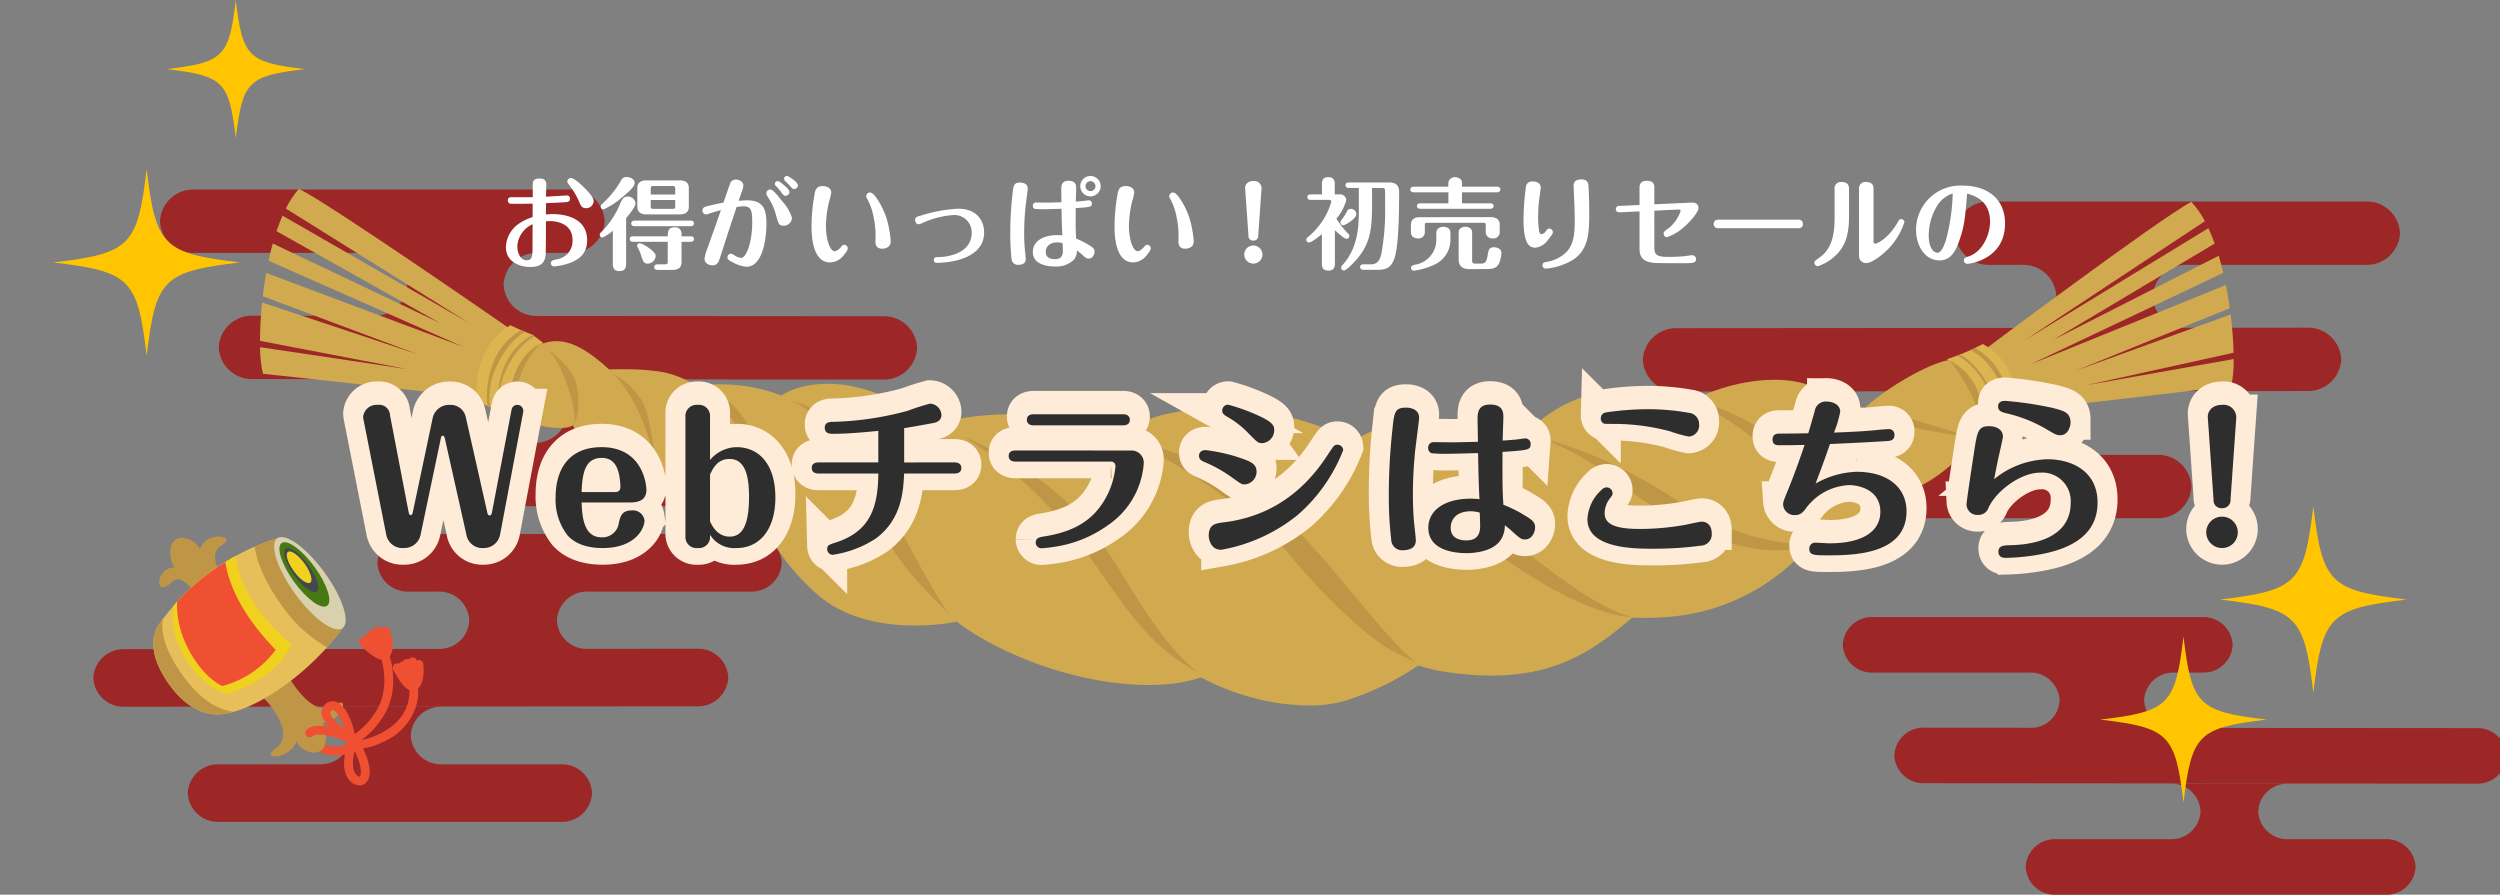 <svg xmlns="http://www.w3.org/2000/svg" xmlns:xlink="http://www.w3.org/1999/xlink" width="375" height="134.205" viewBox="0 0 375 134.205"><rect x="0" y="0" width="375" height="134.205" fill="#808080" stroke="none"/><defs><clipPath id="a"><rect x="-8" width="375" height="134.205" fill="none"/></clipPath><clipPath id="b"><rect width="113.569" height="47.496" fill="#9d2727"/></clipPath><clipPath id="e"><rect width="99.58" height="41.645" fill="#9d2727"/></clipPath><clipPath id="f"><rect width="99.579" height="41.646" fill="#9d2727"/></clipPath><clipPath id="h"><rect width="113.569" height="47.496" transform="translate(0 0)" fill="#9d2727"/></clipPath><clipPath id="j"><rect width="103.256" height="43.183" fill="#9d2727"/></clipPath><clipPath id="m"><path d="M257.972,24.658l3.8,8.859s25.955-2.936,33.921-3.984a16.774,16.774,0,0,0,.35-4l-22.107,3.918,22.1-4.868c-.038-1.7-.18-3.674-.437-5.744l-23.236,8.436L295.475,17.9c-.161-1.147-.353-2.315-.586-3.479l-29.3,11.89,28.9-13.711c-.206-.87-.434-1.729-.684-2.564L268.97,22.663,293.206,8.2q-.435-1.209-.947-2.3L264.7,22.722,291.734,4.85a13.29,13.29,0,0,0-2.033-2.9c-4.636,2.408-31.729,22.707-31.729,22.707" fill="none"/></clipPath><linearGradient id="n" x1="-5.583" y1="1.95" x2="-5.561" y2="1.95" gradientUnits="objectBoundingBox"><stop offset="0" stop-color="#e6c864"/><stop offset="0.492" stop-color="#e4c562"/><stop offset="0.739" stop-color="#dfbe5d"/><stop offset="0.931" stop-color="#d5b054"/><stop offset="1" stop-color="#d1aa50"/></linearGradient><clipPath id="o"><path d="M239.8,34.289c-.288,2.114,3.569,4.288,6.791,5.3s9.623-1.07,12.193-2.982c1.327-.987.277-3.673-.9-6.2-1.1-2.365-2.226-4.606-3.78-4.755-.071-.006-.145-.01-.222-.01-3.462,0-13.8,6.58-14.086,8.648" fill="none"/></clipPath><linearGradient id="p" x1="-11.627" y1="3.465" x2="-11.579" y2="3.465" xlink:href="#n"/><clipPath id="q"><rect width="296.046" height="77.487" transform="translate(0 0)" fill="none"/></clipPath><clipPath id="r"><path d="M214.708,32.056c5.348,1.625,9.489,5.73,14.61,9.88,4.617,3.741,10.2,3.962,16.1,3.647s12.162-8.2,12.162-8.2-2.36-.2-7.653-1.185c-4.517-.838-9.727-3.676-16.8-6.509a16.133,16.133,0,0,0-5.979-1.046c-5.671,0-11.231,2.273-12.436,3.41" fill="none"/></clipPath><linearGradient id="s" x1="-5.008" y1="2.831" x2="-4.985" y2="2.831" xlink:href="#n"/><clipPath id="u"><path d="M189.689,36.973a48.12,48.12,0,0,1,14.9,7.766c3.221,2.465,9.311,8.311,18.954,9.116s15.926-2.563,22.8-8.4c-4.036.408-13-2.351-18.813-5.719-5.733-3.32-9.1-8.2-20.2-9.451a20.563,20.563,0,0,0-17.644,6.691" fill="none"/></clipPath><linearGradient id="v" x1="-3.348" y1="1.931" x2="-3.33" y2="1.931" xlink:href="#n"/><clipPath id="x"><path d="M163.339,38.7c9.409,2.84,15.223,12.594,21.468,18.142s17.159,8.335,27.085,7.309A30.938,30.938,0,0,0,232.618,53.2s-7.79,4.738-24.691-6.167C202.8,43.731,195.684,35.717,179.14,34.9c-.894-.044-1.737-.065-2.536-.065-10.955,0-13.265,3.867-13.265,3.867" fill="none"/></clipPath><linearGradient id="y" x1="-2.358" y1="1.405" x2="-2.343" y2="1.405" xlink:href="#n"/><clipPath id="aa"><path d="M143.285,32.923c-9.788.31-12.7,2.817-15.476,4.965,10.86,1.277,17.941,11.1,26.461,19.5C161.5,64.514,168.86,71,177.276,72.37c15.579,2.53,22.415-2.882,28.576-8.066-9.14-.807-23.028-10.591-31.409-19.267-7.453-7.716-20.483-12.13-30.184-12.13-.328,0-.654,0-.974.016" fill="none"/></clipPath><linearGradient id="ab" x1="-1.638" y1="1.061" x2="-1.625" y2="1.061" xlink:href="#n"/><clipPath id="ac"><path d="M5.846,0A13.368,13.368,0,0,0,3.875,2.953L31.288,20.076,3.373,4.022c-.324.736-.624,1.514-.9,2.327L27.015,20.134,1.915,8.2c-.233.842-.442,1.706-.628,2.582l29.185,12.91L.927,12.611c-.207,1.17-.374,2.344-.509,3.5L23.725,24.84.313,17.047C.1,19.123,0,21.095,0,22.8l22.194,4.258L.01,23.751A16.774,16.774,0,0,0,.445,27.74c7.987.827,33.685,3.726,33.685,3.726l3.932-10.077S10.532,2.279,5.846,0Z" fill="none"/></clipPath><radialGradient id="ad" cx="-0.034" cy="0.438" r="1.134" gradientTransform="matrix(0.827, 0, 0, -1.007, 0, 4.941)" xlink:href="#n"/><clipPath id="af"><path d="M98.717,36c16.69,5.749,25.306,19.2,30.75,27.007,7.364,10.564,19.451,14.471,27.81,14.482h.066a18.224,18.224,0,0,0,5.992-.881,42.37,42.37,0,0,0,10.644-5.269s-6.709-1.073-19.786-16.74c-4.612-5.525-17.829-14.9-25.784-17.6a49.161,49.161,0,0,0-16.355-3.175A44.009,44.009,0,0,0,98.717,36" fill="none"/></clipPath><linearGradient id="ag" x1="-1.109" y1="0.762" x2="-1.098" y2="0.762" xlink:href="#n"/><clipPath id="ai"><path d="M77.021,31.96s4.366,1.346,10.875,9.287c4.1,5.006,7.5,18.359,19.389,25.58s27.14,9.3,34.411,6.209c-14.06-6.84-14.355-19.848-31.9-32.97C104.211,35.89,93.54,30,87.25,29.357a20.808,20.808,0,0,0-2.131-.113c-5.849,0-8.1,2.716-8.1,2.716" fill="none"/></clipPath><linearGradient id="aj" x1="-1.191" y1="1.029" x2="-1.175" y2="1.029" xlink:href="#n"/><clipPath id="al"><path d="M63.323,29.8S73.707,33.582,73.7,40.8c-.011,8.557,4.2,14.946,9.747,19.91,7.956,7.125,21.128,4.2,21.128,4.2s-3.107-2.858-5.975-6.07c-7.656-8.569-6.788-13.517-12.4-21.493-4.746-6.743-12.242-8.033-17.351-8.033a31.292,31.292,0,0,0-5.523.5" fill="none"/></clipPath><linearGradient id="am" x1="-1.535" y1="1.25" x2="-1.511" y2="1.25" xlink:href="#n"/><clipPath id="ao"><path d="M50.552,27.166s6.161,4.488,7.473,10.916c.84,4.119,5.446,9.664,9.56,12.295a21.628,21.628,0,0,0,9.627,3.077,106.2,106.2,0,0,1-3.328-11.8c-1.5-7.492-7.731-13.3-14.006-14.262a38.27,38.27,0,0,0-5.487-.337c-2.159,0-3.839.114-3.839.114" fill="none"/></clipPath><linearGradient id="ap" x1="-1.896" y1="1.91" x2="-1.859" y2="1.91" xlink:href="#n"/><clipPath id="ar"><path d="M42.076,23.346c3.951,3.7,2.646,13.278,8.716,16.478a15.206,15.206,0,0,0,8.572,1.69s-1.558-9.348-6.948-14.373c-3.4-3.167-5.883-4.3-7.963-4.3a6.021,6.021,0,0,0-2.377.505" fill="none"/></clipPath><linearGradient id="as" x1="-2.434" y1="2.83" x2="-2.376" y2="2.83" xlink:href="#n"/><clipPath id="au"><path d="M37.554,33.435c1.732,2.086,8.969,3.267,9.574,1.764S45.055,24.165,41.91,23.183a1.579,1.579,0,0,0-.476-.074c-2.955,0-5.524,8.345-3.88,10.326" fill="none"/></clipPath><linearGradient id="av" x1="-3.037" y1="3.997" x2="-2.953" y2="3.997" xlink:href="#n"/><clipPath id="ax"><rect width="28" height="28" fill="none"/></clipPath><clipPath id="ay"><rect width="20.735" height="20.735" fill="none"/></clipPath><clipPath id="ba"><rect width="24.954" height="24.954" fill="none"/></clipPath><clipPath id="bb"><rect width="40.544" height="37.341" fill="none"/></clipPath></defs><g transform="translate(8)" clip-path="url(#a)" style="isolation:isolate"><g transform="translate(-8 -905.185)"><g transform="translate(246.431 935.412)" style="isolation:isolate"><g transform="translate(0)" clip-path="url(#b)"><g transform="translate(0 0)"><g clip-path="url(#b)"><g transform="translate(0 0)" style="mix-blend-mode:multiply;isolation:isolate"><g transform="translate(0 0)"><g clip-path="url(#b)"><path d="M5.151,19l52.151-.04a4.925,4.925,0,0,0,4.722-4.71,4.977,4.977,0,0,0-5.15-4.75H52.025a4.977,4.977,0,0,1-5.15-4.749A4.977,4.977,0,0,1,52.025,0h56.394a4.977,4.977,0,0,1,5.151,4.75A4.977,4.977,0,0,1,108.419,9.5H81.637a4.977,4.977,0,0,0-5.15,4.75,4.906,4.906,0,0,0,4.527,4.691l18.59-.014a4.976,4.976,0,0,1,5.15,4.749,4.976,4.976,0,0,1-5.15,4.75L5.151,28.5A4.978,4.978,0,0,1,0,23.748,4.977,4.977,0,0,1,5.151,19M20.735,38H77.129a4.978,4.978,0,0,1,5.151,4.75A4.977,4.977,0,0,1,77.129,47.5H20.735a4.977,4.977,0,0,1-5.15-4.749A4.977,4.977,0,0,1,20.735,38m36.787,0H37.346a4.977,4.977,0,0,0,5.15-4.749,4.977,4.977,0,0,0-5.15-4.75H57.522a4.976,4.976,0,0,0-5.15,4.75A4.976,4.976,0,0,0,57.522,38" transform="translate(-0.001 0)" fill="#9d2727"/></g></g></g></g></g></g></g><g transform="translate(276.42 997.744)" style="isolation:isolate"><g transform="translate(0 0)"><g clip-path="url(#e)"><g transform="translate(0 0)" style="mix-blend-mode:multiply;isolation:isolate"><g transform="translate(0 0)"><g clip-path="url(#f)"><path d="M95.064,16.659l-45.727-.035a4.318,4.318,0,0,1-4.14-4.13,4.364,4.364,0,0,1,4.516-4.165h4.252A4.364,4.364,0,0,0,58.48,4.165,4.364,4.364,0,0,0,53.964,0H4.517A4.364,4.364,0,0,0,0,4.165,4.364,4.364,0,0,0,4.517,8.329H28a4.364,4.364,0,0,1,4.516,4.165,4.3,4.3,0,0,1-3.969,4.113l-16.3-.012A4.363,4.363,0,0,0,7.73,20.759a4.363,4.363,0,0,0,4.516,4.165l82.818.064a4.365,4.365,0,0,0,4.516-4.165,4.364,4.364,0,0,0-4.516-4.164M81.4,33.317H31.952a4.365,4.365,0,0,0-4.517,4.165,4.364,4.364,0,0,0,4.517,4.164H81.4a4.364,4.364,0,0,0,4.516-4.164A4.364,4.364,0,0,0,81.4,33.317m-32.256,0H66.835a4.364,4.364,0,0,1-4.516-4.164,4.364,4.364,0,0,1,4.516-4.165H49.144a4.363,4.363,0,0,1,4.516,4.165,4.363,4.363,0,0,1-4.516,4.164" transform="translate(0 0)" fill="#9d2727"/></g></g></g></g></g></g><g transform="translate(24 933.619)" style="isolation:isolate"><g clip-path="url(#b)"><g clip-path="url(#h)"><g style="mix-blend-mode:multiply;isolation:isolate"><g clip-path="url(#h)"><path d="M108.419,19l-52.151-.04a4.925,4.925,0,0,1-4.722-4.71A4.977,4.977,0,0,1,56.7,9.5h4.849a4.977,4.977,0,0,0,5.15-4.749A4.977,4.977,0,0,0,61.545,0H5.151A4.977,4.977,0,0,0,0,4.75,4.977,4.977,0,0,0,5.151,9.5H31.933a4.977,4.977,0,0,1,5.15,4.75,4.906,4.906,0,0,1-4.527,4.691l-18.59-.014a4.976,4.976,0,0,0-5.15,4.749,4.976,4.976,0,0,0,5.15,4.75l94.453.073a4.978,4.978,0,0,0,5.151-4.75A4.977,4.977,0,0,0,108.419,19M92.835,38H36.441a4.978,4.978,0,0,0-5.151,4.75A4.977,4.977,0,0,0,36.441,47.5H92.835a4.977,4.977,0,0,0,5.15-4.749A4.977,4.977,0,0,0,92.835,38M56.048,38H76.224a4.977,4.977,0,0,1-5.15-4.749,4.977,4.977,0,0,1,5.15-4.75H56.048a4.976,4.976,0,0,1,5.15,4.75A4.976,4.976,0,0,1,56.048,38" fill="#9d2727"/></g></g></g></g></g><g transform="translate(14 985.286)" style="isolation:isolate"><g transform="translate(0)" clip-path="url(#j)"><g transform="translate(0 0)"><g clip-path="url(#j)"><g transform="translate(0 0)" style="mix-blend-mode:multiply;isolation:isolate"><g transform="translate(0 0)"><g clip-path="url(#j)"><path d="M4.683,17.274,52.1,17.237a4.478,4.478,0,0,0,4.293-4.282,4.525,4.525,0,0,0-4.682-4.319H47.3a4.525,4.525,0,0,1-4.682-4.318A4.525,4.525,0,0,1,47.3,0H98.574a4.525,4.525,0,0,1,4.683,4.319,4.525,4.525,0,0,1-4.683,4.318H74.224a4.525,4.525,0,0,0-4.682,4.319,4.46,4.46,0,0,0,4.116,4.265l16.9-.013a4.524,4.524,0,0,1,4.682,4.318,4.524,4.524,0,0,1-4.682,4.319L4.683,25.91A4.526,4.526,0,0,1,0,21.591a4.525,4.525,0,0,1,4.683-4.318M18.852,34.546H70.125a4.526,4.526,0,0,1,4.683,4.319,4.525,4.525,0,0,1-4.683,4.318H18.852a4.525,4.525,0,0,1-4.682-4.318,4.525,4.525,0,0,1,4.682-4.319m33.446,0H33.955a4.525,4.525,0,0,0,4.682-4.318,4.525,4.525,0,0,0-4.682-4.319H52.3a4.524,4.524,0,0,0-4.682,4.319A4.524,4.524,0,0,0,52.3,34.546" transform="translate(-0.001 0)" fill="#9d2727"/></g></g></g></g></g></g></g><g transform="translate(39 933.513)"><g clip-path="url(#m)"><rect width="45.539" height="41.175" transform="translate(249.284 4.558) rotate(-16.699)" fill="url(#n)"/></g><g clip-path="url(#o)"><rect width="20.599" height="14.958" transform="translate(239.515 25.641)" fill="url(#p)"/></g><g clip-path="url(#q)"><path d="M253.022,25.579l2.09-.761a10.376,10.376,0,0,1,4.381,4.871,14.1,14.1,0,0,1,1.1,6.4l-2.051.851a10.088,10.088,0,0,0-.536-5.413c-1.993-4.695-4.985-5.943-4.985-5.943" fill="#dcb450"/><path d="M260.594,36.084a14.1,14.1,0,0,0-1.1-6.394,10.4,10.4,0,0,0-4.351-4.856l-.545.2s2.992,1.248,4.984,5.942a10.068,10.068,0,0,1,.558,5.3Z" fill="#be9646"/><path d="M254.957,24.878l1.908-.818a9.648,9.648,0,0,1,4.246,4.719,13.769,13.769,0,0,1,1.028,6.492l-1.751.9a10.721,10.721,0,0,0-.6-5.472c-1.992-4.694-4.828-5.824-4.828-5.824" fill="#dcb450"/><path d="M256.555,24.212l1.881-.934A9.642,9.642,0,0,1,262.682,28a13.784,13.784,0,0,1,1.028,6.492l-1.751.9a10.721,10.721,0,0,0-.6-5.472c-1.992-4.694-4.8-5.707-4.8-5.707" fill="#dcb450"/><path d="M262.556,35.083a14.268,14.268,0,0,0-1.065-6.431,9.871,9.871,0,0,0-4.257-4.778l-.678.337s2.808,1.013,4.8,5.708a10.721,10.721,0,0,1,.6,5.472Z" fill="#be9646"/><path d="M240.494,33.036s4.73.832,7.809,1.684c3.259.9,8.3,2.543,8.3,2.543a31.343,31.343,0,0,1-9.7-1.176,21.537,21.537,0,0,1-6.408-3.051" fill="#be9646"/></g><g clip-path="url(#r)"><rect width="42.87" height="17.252" transform="translate(214.708 28.646)" fill="url(#s)"/></g><g clip-path="url(#q)"><path d="M214.708,32.056c3.692.026,9.192,2.773,14.611,6.793s10.714,5.454,16.1,6.734c-5.9.315-14.752-2.756-18.011-4.971s-7.049-5.249-12.7-8.556" fill="#be9646"/></g><g clip-path="url(#u)"><rect width="56.657" height="24.512" transform="translate(189.689 30.148)" fill="url(#v)"/></g><g clip-path="url(#q)"><path d="M189.689,36.972s9.617.865,23.9,10.434c6.687,4.48,14.99,6.2,19.026,5.8-6.878,5.839-24.81-6-28.031-8.465a48.158,48.158,0,0,0-14.9-7.766" fill="#be9646"/></g><g clip-path="url(#x)"><rect width="69.279" height="30.344" transform="translate(163.339 34.836)" fill="url(#y)"/></g><g clip-path="url(#q)"><path d="M163.339,38.7s7.969,1.009,25.076,14.582c9.615,7.628,13.433,9.747,17.437,11.019-8.04-.547-21.715-6.959-24.892-10.486-5.6-6.211-8.212-12.275-17.621-15.115" fill="#be9646"/></g><g clip-path="url(#aa)"><rect width="78.043" height="41.993" transform="translate(127.809 32.907)" fill="url(#ab)"/></g><g clip-path="url(#ac)"><rect width="38.062" height="31.466" transform="translate(0 0)" fill="url(#ad)"/></g><g clip-path="url(#q)"><path d="M127.809,37.888c5.606,2.137,16.312,13.591,24.619,20.292,7.848,6.331,11.445,8.179,21.551,13.158-3.724-1.937-12.453-14.279-18.564-20.267-9.715-9.52-23.353-14.131-27.606-13.183" fill="#be9646"/></g><g clip-path="url(#af)"><rect width="84.718" height="83.398" transform="translate(76.922 54.365) rotate(-43.307)" fill="url(#ag)"/></g><g clip-path="url(#q)"><path d="M103.023,36.224S116.21,40.5,124.344,50.579c5.649,7,9.288,16.405,16.567,22.147-.76.273-10.347-2.543-21.592-19.359-4.591-6.867-16.3-17.143-16.3-17.143" fill="#be9646"/></g><g clip-path="url(#ai)"><rect width="64.675" height="46.88" transform="translate(77.021 29.244)" fill="url(#aj)"/></g><g clip-path="url(#q)"><path d="M79.367,31.712c4.183.766,9.831,5.024,13.363,12.632,2.716,5.851,10.147,19.884,11.081,19.686,0,0-10.321-4.539-14.232-15.257-3-8.214-10.864-16.788-10.212-17.061" fill="#be9646"/></g><g clip-path="url(#al)"><rect width="41.249" height="38.524" transform="translate(63.323 29.309)" fill="url(#am)"/></g><g clip-path="url(#q)"><path d="M65.407,29.744s5.6.311,8.477,7.113c1.895,4.485,1.946,10.928,3.148,16.182-2.687-2.316-3.711-8.656-5.759-15.254-2.094-6.746-5.866-8.041-5.866-8.041" fill="#be9646"/></g><g clip-path="url(#ao)"><rect width="26.66" height="26.402" transform="translate(50.552 27.052)" fill="url(#ap)"/></g><g clip-path="url(#q)"><path d="M52.669,27.611a11.018,11.018,0,0,1,4.767,4.429c1.385,2.871,1.833,9.133,1.833,9.133a34.913,34.913,0,0,1-4.889-7.082,15.322,15.322,0,0,1-1.711-6.48" fill="#be9646"/></g><g clip-path="url(#ar)"><rect width="17.288" height="19.307" transform="translate(42.076 22.841)" fill="url(#as)"/></g><g clip-path="url(#q)"><path d="M42.484,23.551s4.446,2.937,5.011,5.865c.815,4.224-.448,5.947-.448,5.947A42.287,42.287,0,0,1,44.358,29.5c-1.141-3.158-1.874-5.947-1.874-5.947" fill="#be9646"/></g><g clip-path="url(#au)"><rect width="11.823" height="13.593" transform="translate(35.91 23.109)" fill="url(#av)"/></g><g clip-path="url(#q)"><path d="M42.524,23.141l-1.608-1.234a9.366,9.366,0,0,0-4.3,4.778,14.716,14.716,0,0,0-.938,6.636l2.365.647a8.165,8.165,0,0,1,.124-5.279c1.891-4.748,4.357-5.548,4.357-5.548" fill="#dcb450"/><path d="M41.073,21.963,39.148,21.2A9.728,9.728,0,0,0,35,26.032a13.814,13.814,0,0,0-.888,6.518l1.77.855a10.731,10.731,0,0,1,.485-5.487c1.891-4.747,4.7-5.955,4.7-5.955" fill="#dcb450"/><path d="M41.183,22.111l-.124-.095-.2-.08a9.38,9.38,0,0,0-4.24,4.748,14.709,14.709,0,0,0-.939,6.636l.351.1a10.687,10.687,0,0,1,.505-5.375c1.747-4.385,4.273-5.747,4.649-5.93" fill="#be9646"/><path d="M39.46,21.341l-1.9-.882a9.723,9.723,0,0,0-4.144,4.834,13.8,13.8,0,0,0-.888,6.518l1.77.855a10.731,10.731,0,0,1,.485-5.487c1.891-4.748,4.677-5.838,4.677-5.838" fill="#dcb450"/><path d="M39.761,21.442l-.613-.244A9.728,9.728,0,0,0,35,26.032a13.8,13.8,0,0,0-.888,6.519l.381.184a11.247,11.247,0,0,1,.612-5.227c1.606-4.033,3.811-5.593,4.652-6.066" fill="#be9646"/><path d="M42.239,23.182a11.2,11.2,0,0,0-3.463,5.865,39.04,39.04,0,0,0-.652,5.085s-1.108-1.5-.407-4.675c1.14-5.168,4.522-6.275,4.522-6.275" fill="#be9646"/><path d="M253.355,25.684A25.436,25.436,0,0,1,257.185,32a24.7,24.7,0,0,1,1.344,4.717s.733-1.723-.611-5.7a9.077,9.077,0,0,0-4.563-5.332" fill="#be9646"/></g></g><g transform="translate(8 930.553)"><g transform="translate(0 0)" clip-path="url(#ax)"><path d="M28,14c-11.53,1.365-12.635,2.471-14,14C12.635,16.471,11.529,15.364,0,14c11.529-1.365,12.635-2.471,14-14,1.365,11.529,2.47,12.635,14,14" transform="translate(0 0)" fill="#ffc500"/></g></g><g transform="translate(25 905.185)"><g transform="translate(0 0)" clip-path="url(#ay)"><path d="M20.735,10.368C12.2,11.378,11.378,12.2,10.368,20.735,9.357,12.2,8.538,11.378,0,10.368,8.538,9.357,9.357,8.538,10.368,0,11.378,8.538,12.2,9.357,20.735,10.368" transform="translate(0 0)" fill="#ffc500"/></g></g><g transform="translate(333 981.115)"><g transform="translate(0 0)" clip-path="url(#ax)"><path d="M28,14c-11.53,1.365-12.635,2.471-14,14C12.635,16.471,11.529,15.364,0,14c11.529-1.365,12.635-2.471,14-14,1.365,11.529,2.47,12.635,14,14" transform="translate(0 0)" fill="#ffc500"/></g></g><g transform="translate(315.046 1000.648)"><g transform="translate(0 0)" clip-path="url(#ba)"><path d="M24.954,12.477c-10.275,1.216-11.261,2.2-12.477,12.477C11.261,14.679,10.275,13.693,0,12.477,10.275,11.261,11.261,10.275,12.477,0c1.216,10.275,2.2,11.261,12.477,12.477" transform="translate(0 0)" fill="#ffc500"/></g></g><path d="M-130.065-19.24a2.332,2.332,0,0,0-2.392-1.846,2.534,2.534,0,0,0-2.548,1.846L-138-5.044c-.052.234-.1.494-.338.494-.208,0-.26-.26-.312-.494l-2.782-14.482a1.634,1.634,0,0,0-1.872-1.56,2.028,2.028,0,0,0-2.158,1.768,2.815,2.815,0,0,0,.078.572L-142-1.612a2.467,2.467,0,0,0,2.6,2,2.48,2.48,0,0,0,2.548-1.976l3.042-14.482c.026-.182.078-.39.286-.39.182,0,.26.182.312.39l3.224,14.4A2.416,2.416,0,0,0-127.439.39a2.467,2.467,0,0,0,2.522-2.054l3.458-18.33a.9.9,0,0,0-.884-1.092.879.879,0,0,0-.858.728l-2.938,15.392c-.052.208-.1.468-.338.468-.26,0-.338-.286-.364-.442Zm24.622,12.792c.754,0,2.47-.052,2.47-1.872,0-.728-.494-6.422-6.734-6.422-4.524,0-6.89,2.886-6.89,7.592A8.726,8.726,0,0,0-114.8-1.508c1.482,1.664,3.848,1.9,5.252,1.9,4.966,0,6.292-2.99,6.292-4.134a1.749,1.749,0,0,0-1.924-1.508c-1.482,0-1.69.884-1.924,1.82a2.472,2.472,0,0,1-2.6,2.21c-2.652,0-2.912-3.016-2.99-5.226Zm-7.254-1.56c.1-2.444.364-5.122,2.99-5.122,1.508,0,2.262.858,2.626,2.47a11.151,11.151,0,0,1,.208,1.872c0,.52-.26.78-.806.78Zm19.266,6.4a4.261,4.261,0,0,0,3.952,2c3.64,0,5.85-2.964,5.85-7.566,0-5.226-2.652-7.566-5.8-7.566a5.266,5.266,0,0,0-4,1.924v-6.474A1.673,1.673,0,0,0-95.3-21.086a1.676,1.676,0,0,0-1.82,1.794V-1.378A1.665,1.665,0,0,0-95.251.39a1.662,1.662,0,0,0,1.82-1.482Zm0-9.022c.442-.936,1.092-2.34,2.938-2.34,2.548,0,2.912,3.094,2.912,5.668,0,3.874-.832,5.98-2.886,5.98-1.378,0-2.314-.858-2.964-2.288Zm29.12-1.82V-17.6c1.274-.182,3.614-.624,4.342-.754.468-.078,1.248-.338,1.248-1.2a1.784,1.784,0,0,0-1.716-1.716A34.826,34.826,0,0,0-63.765-20.2a46.658,46.658,0,0,1-11.258,1.664c-.39,0-1.2.026-1.2.884,0,.91.858.91,1.17.91,2.34,0,5.018-.26,6.864-.442v4.732h-8.97c-.286,0-1.014.052-1.014.832,0,.624.494.832,1.014.832h8.97c-.026,5.252-1.352,8.684-6.292,10.322-1.144.364-1.378.442-1.378,1.04a.854.854,0,0,0,.832.832,16.025,16.025,0,0,0,6.5-2.47c3.77-2.834,4.082-6.838,4.212-9.724h7.566c.286,0,1.014-.052,1.014-.832,0-.624-.494-.832-1.014-.832Zm19.422-7.228c-.572,0-1.014.234-1.014.832,0,.572.442.832,1.014.832h13.416c1.014,0,1.014-.7,1.014-.832,0-.1,0-.832-1.014-.832Zm-2.73,5.434c-.286,0-1.014.052-1.014.832,0,.624.494.832,1.014.832h14.3a.669.669,0,0,1,.7.754,12.076,12.076,0,0,1-1.118,4.056c-1.82,3.718-4.68,5.616-9.438,6.4-.884.13-1.4.234-1.4.962a.85.85,0,0,0,.884.832c.26,0,1.4-.13,1.846-.208a18.18,18.18,0,0,0,8.06-3.224,12.281,12.281,0,0,0,5.408-9.23,1.83,1.83,0,0,0-1.9-2Zm37-1.092A1.961,1.961,0,0,0-8.8-17.29c0-.728-.286-1.248-2.548-2.262a28.131,28.131,0,0,0-4.368-1.56.876.876,0,0,0-.884.884c0,.208.026.52.676.884a13.94,13.94,0,0,1,3.38,2.652C-11.323-15.47-11.193-15.34-10.621-15.34Zm-2.626,6.188a1.928,1.928,0,0,0,1.794-1.9c0-1.3-1.04-1.612-3.172-2.314a26.3,26.3,0,0,0-4.446-.936c-.91,0-1.014.624-1.014.832,0,.624.39.78,1.092,1.066a20.953,20.953,0,0,1,3.9,2.236C-13.819-9.256-13.689-9.152-13.247-9.152ZM-18.629-1.4c0,.156.156,2.054,1.872,2.054A25.189,25.189,0,0,0-5.213-4.628,24.818,24.818,0,0,0,1.547-14.3a.864.864,0,0,0-.884-.806c-.442,0-.546.156-1.456,1.534C-4.9-7.2-10.361-4.186-16.419-3.458-17.667-3.3-18.629-3.146-18.629-1.4Zm44.1-14.326c0-.546.1-3.25.1-3.458,0-.7,0-1.95-2-1.95-1.612,0-1.872,1.014-1.872,2.106,0,.494.052,2.938.052,3.484-2.158.052-3.172.078-4.108.078-.364,0-2.08-.026-2.47-.026a.812.812,0,0,0-.884.858.811.811,0,0,0,.52.806,22.377,22.377,0,0,0,2.626.078c.91,0,3.3-.078,4.342-.1.052,2.782.078,4.29.208,6.916a10.115,10.115,0,0,0-1.326-.078c-3.874,0-6.344,1.716-6.344,4.368,0,3.38,3.9,3.8,5.746,3.8,1.092,0,3.77-.208,4.992-1.82a3.771,3.771,0,0,0,.728-2.366,15.291,15.291,0,0,1,1.274,1.066c.962.858,1.2,1.066,1.768,1.066,1.04,0,1.508-1.092,1.508-1.82,0-.78-.468-1.144-1.612-1.82a18.64,18.64,0,0,0-3.146-1.56c-.13-2.106-.156-2.99-.13-7.93,3.848-.26,4.212-.286,4.212-1.17a.8.8,0,0,0-.78-.858c-.208,0-1.014.13-1.482.182C26.9-15.834,25.961-15.756,25.467-15.73ZM22.035-4.914c0,.156.052,1.638.052,1.95,0,.91-.182,2.21-2.054,2.21-.364,0-2.366,0-2.366-1.872,0-1.014.572-2.5,3.068-2.5A4.861,4.861,0,0,1,22.035-4.914ZM11.011-20.67c-1.742,0-1.82.65-2.106,3.51a90.036,90.036,0,0,0-.52,9.516A56.8,56.8,0,0,0,8.749-.858,1.625,1.625,0,0,0,10.335.728C11.5.728,12.441.39,12.441-.78c0-.208-.156-1.716-.26-2.6C12.051-4.732,12-6.266,12-7.67c0-2.86.208-5.122.312-6.266.078-.832.624-4.914.624-5.174C12.935-20.67,11.167-20.67,11.011-20.67ZM54.925-18.2a1.678,1.678,0,0,0-1.534-1.69,34.911,34.911,0,0,0-6.136-.546,43.913,43.913,0,0,0-6.006.442c-.416.052-1.066.156-1.066.962a.8.8,0,0,0,.546.78c.078.026,1.872.026,2.054.026a32.937,32.937,0,0,1,7.826,1.118,18.678,18.678,0,0,0,2.782.78A1.669,1.669,0,0,0,54.925-18.2Zm1.9,16.38c0-.962-.494-1.742-1.508-1.742-.338,0-2.054.39-2.444.468a39.046,39.046,0,0,1-6.812.624c-3.64,0-5.3-.676-5.3-2.366A3.726,3.726,0,0,1,41.587-7.1c.312-.416.364-.468.364-.728a.916.916,0,0,0-.91-.884,1.09,1.09,0,0,0-.728.364,6.307,6.307,0,0,0-2.132,4.42c0,4.42,7.1,4.42,9.776,4.42A53.026,53.026,0,0,0,55.263.026,1.683,1.683,0,0,0,56.823-1.82ZM72.4-9.282c.754-1.95,1.482-3.952,2.158-5.928,2.834-.13,5.668-.26,8.476-.442.546-.026,1.2-.078,1.2-.936a.8.8,0,0,0-.78-.858c-.832,0-2.132.182-2.938.234-.936.078-2.522.182-5.356.286a15.877,15.877,0,0,0,.936-3.146c0-1.118-1.274-1.508-1.976-1.508A1.676,1.676,0,0,0,72.267-20.1c-.156.468-.78,2.756-.962,3.276-1.534.026-2.886.052-4.42.052-.936,0-.936.728-.936.858,0,.884.676.884.962.884,1.378,0,1.742,0,3.848-.052-.364,1.066-1.456,4.238-2.47,6.708-.7,1.69-.754,1.872-.754,2.262A1.686,1.686,0,0,0,69.3-4.55c.91,0,1.3-.52,1.768-1.17a8.524,8.524,0,0,1,6.37-3.328c1.378,0,4.68.65,4.68,4,0,2.912-2.626,4.732-7.618,4.732-.286,0-1.82-.1-2.158-.1a.883.883,0,0,0-.884.91c0,.988.754.988,2.678.988,3.614,0,11.908,0,11.908-6.6,0-3.406-2.6-5.928-7.514-5.928A13.256,13.256,0,0,0,72.4-9.282Zm26.78-.65c.26-1.3.468-2.444.754-3.692.078-.338.572-2.5.572-2.678,0-1.092-.988-1.586-2.106-1.586-1.586,0-1.742.832-2.158,3.432-.13.91-1.2,7.748-1.2,8.346a1.613,1.613,0,0,0,1.716,1.534A1.608,1.608,0,0,0,98.371-5.72c1.248-2.6,4.888-5.2,7.722-5.2A4.274,4.274,0,0,1,110.669-6.4c0,6.136-7.488,6.344-9.308,6.37-.676.026-1.534.052-1.534.962,0,.936.832.936,1.17.936a32.09,32.09,0,0,0,5.2-.546c5.434-1.014,8.5-3.484,8.5-7.748,0-4.758-3.926-6.5-7.488-6.5A13.113,13.113,0,0,0,99.177-9.932Zm11.466-8.424c0-1.586-.936-1.82-2.756-2.288a52.834,52.834,0,0,0-7.02-1.04c-.286,0-1.092,0-1.092.858,0,.7.676.858,1.17.988a21.231,21.231,0,0,1,6.37,2.574c1.014.6,1.248.728,1.794.728C110.357-16.536,110.643-18.018,110.643-18.356Zm24.856-.78a1.9,1.9,0,0,0-2.132-1.95c-1.508,0-2.21.988-2.132,1.95l.858,12.272a1.173,1.173,0,0,0,1.274,1.274,1.2,1.2,0,0,0,1.274-1.274Zm-2.132,14.82A2.358,2.358,0,0,0,131-1.95,2.369,2.369,0,0,0,133.367.39a2.352,2.352,0,0,0,2.366-2.34A2.358,2.358,0,0,0,133.367-4.316Z" transform="translate(199.935 986.5)" fill="#2e2e2e" stroke="#feebd8" stroke-linecap="round" stroke-width="6"/><path d="M-130.065-19.24a2.332,2.332,0,0,0-2.392-1.846,2.534,2.534,0,0,0-2.548,1.846L-138-5.044c-.052.234-.1.494-.338.494-.208,0-.26-.26-.312-.494l-2.782-14.482a1.634,1.634,0,0,0-1.872-1.56,2.028,2.028,0,0,0-2.158,1.768,2.815,2.815,0,0,0,.078.572L-142-1.612a2.467,2.467,0,0,0,2.6,2,2.48,2.48,0,0,0,2.548-1.976l3.042-14.482c.026-.182.078-.39.286-.39.182,0,.26.182.312.39l3.224,14.4A2.416,2.416,0,0,0-127.439.39a2.467,2.467,0,0,0,2.522-2.054l3.458-18.33a.9.9,0,0,0-.884-1.092.879.879,0,0,0-.858.728l-2.938,15.392c-.052.208-.1.468-.338.468-.26,0-.338-.286-.364-.442Zm24.622,12.792c.754,0,2.47-.052,2.47-1.872,0-.728-.494-6.422-6.734-6.422-4.524,0-6.89,2.886-6.89,7.592A8.726,8.726,0,0,0-114.8-1.508c1.482,1.664,3.848,1.9,5.252,1.9,4.966,0,6.292-2.99,6.292-4.134a1.749,1.749,0,0,0-1.924-1.508c-1.482,0-1.69.884-1.924,1.82a2.472,2.472,0,0,1-2.6,2.21c-2.652,0-2.912-3.016-2.99-5.226Zm-7.254-1.56c.1-2.444.364-5.122,2.99-5.122,1.508,0,2.262.858,2.626,2.47a11.151,11.151,0,0,1,.208,1.872c0,.52-.26.78-.806.78Zm19.266,6.4a4.261,4.261,0,0,0,3.952,2c3.64,0,5.85-2.964,5.85-7.566,0-5.226-2.652-7.566-5.8-7.566a5.266,5.266,0,0,0-4,1.924v-6.474A1.673,1.673,0,0,0-95.3-21.086a1.676,1.676,0,0,0-1.82,1.794V-1.378A1.665,1.665,0,0,0-95.251.39a1.662,1.662,0,0,0,1.82-1.482Zm0-9.022c.442-.936,1.092-2.34,2.938-2.34,2.548,0,2.912,3.094,2.912,5.668,0,3.874-.832,5.98-2.886,5.98-1.378,0-2.314-.858-2.964-2.288Zm29.12-1.82V-17.6c1.274-.182,3.614-.624,4.342-.754.468-.078,1.248-.338,1.248-1.2a1.784,1.784,0,0,0-1.716-1.716A34.826,34.826,0,0,0-63.765-20.2a46.658,46.658,0,0,1-11.258,1.664c-.39,0-1.2.026-1.2.884,0,.91.858.91,1.17.91,2.34,0,5.018-.26,6.864-.442v4.732h-8.97c-.286,0-1.014.052-1.014.832,0,.624.494.832,1.014.832h8.97c-.026,5.252-1.352,8.684-6.292,10.322-1.144.364-1.378.442-1.378,1.04a.854.854,0,0,0,.832.832,16.025,16.025,0,0,0,6.5-2.47c3.77-2.834,4.082-6.838,4.212-9.724h7.566c.286,0,1.014-.052,1.014-.832,0-.624-.494-.832-1.014-.832Zm19.422-7.228c-.572,0-1.014.234-1.014.832,0,.572.442.832,1.014.832h13.416c1.014,0,1.014-.7,1.014-.832,0-.1,0-.832-1.014-.832Zm-2.73,5.434c-.286,0-1.014.052-1.014.832,0,.624.494.832,1.014.832h14.3a.669.669,0,0,1,.7.754,12.076,12.076,0,0,1-1.118,4.056c-1.82,3.718-4.68,5.616-9.438,6.4-.884.13-1.4.234-1.4.962a.85.85,0,0,0,.884.832c.26,0,1.4-.13,1.846-.208a18.18,18.18,0,0,0,8.06-3.224,12.281,12.281,0,0,0,5.408-9.23,1.83,1.83,0,0,0-1.9-2Zm37-1.092A1.961,1.961,0,0,0-8.8-17.29c0-.728-.286-1.248-2.548-2.262a28.131,28.131,0,0,0-4.368-1.56.876.876,0,0,0-.884.884c0,.208.026.52.676.884a13.94,13.94,0,0,1,3.38,2.652C-11.323-15.47-11.193-15.34-10.621-15.34Zm-2.626,6.188a1.928,1.928,0,0,0,1.794-1.9c0-1.3-1.04-1.612-3.172-2.314a26.3,26.3,0,0,0-4.446-.936c-.91,0-1.014.624-1.014.832,0,.624.39.78,1.092,1.066a20.953,20.953,0,0,1,3.9,2.236C-13.819-9.256-13.689-9.152-13.247-9.152ZM-18.629-1.4c0,.156.156,2.054,1.872,2.054A25.189,25.189,0,0,0-5.213-4.628,24.818,24.818,0,0,0,1.547-14.3a.864.864,0,0,0-.884-.806c-.442,0-.546.156-1.456,1.534C-4.9-7.2-10.361-4.186-16.419-3.458-17.667-3.3-18.629-3.146-18.629-1.4Zm44.1-14.326c0-.546.1-3.25.1-3.458,0-.7,0-1.95-2-1.95-1.612,0-1.872,1.014-1.872,2.106,0,.494.052,2.938.052,3.484-2.158.052-3.172.078-4.108.078-.364,0-2.08-.026-2.47-.026a.812.812,0,0,0-.884.858.811.811,0,0,0,.52.806,22.377,22.377,0,0,0,2.626.078c.91,0,3.3-.078,4.342-.1.052,2.782.078,4.29.208,6.916a10.115,10.115,0,0,0-1.326-.078c-3.874,0-6.344,1.716-6.344,4.368,0,3.38,3.9,3.8,5.746,3.8,1.092,0,3.77-.208,4.992-1.82a3.771,3.771,0,0,0,.728-2.366,15.291,15.291,0,0,1,1.274,1.066c.962.858,1.2,1.066,1.768,1.066,1.04,0,1.508-1.092,1.508-1.82,0-.78-.468-1.144-1.612-1.82a18.64,18.64,0,0,0-3.146-1.56c-.13-2.106-.156-2.99-.13-7.93,3.848-.26,4.212-.286,4.212-1.17a.8.8,0,0,0-.78-.858c-.208,0-1.014.13-1.482.182C26.9-15.834,25.961-15.756,25.467-15.73ZM22.035-4.914c0,.156.052,1.638.052,1.95,0,.91-.182,2.21-2.054,2.21-.364,0-2.366,0-2.366-1.872,0-1.014.572-2.5,3.068-2.5A4.861,4.861,0,0,1,22.035-4.914ZM11.011-20.67c-1.742,0-1.82.65-2.106,3.51a90.036,90.036,0,0,0-.52,9.516A56.8,56.8,0,0,0,8.749-.858,1.625,1.625,0,0,0,10.335.728C11.5.728,12.441.39,12.441-.78c0-.208-.156-1.716-.26-2.6C12.051-4.732,12-6.266,12-7.67c0-2.86.208-5.122.312-6.266.078-.832.624-4.914.624-5.174C12.935-20.67,11.167-20.67,11.011-20.67ZM54.925-18.2a1.678,1.678,0,0,0-1.534-1.69,34.911,34.911,0,0,0-6.136-.546,43.913,43.913,0,0,0-6.006.442c-.416.052-1.066.156-1.066.962a.8.8,0,0,0,.546.78c.078.026,1.872.026,2.054.026a32.937,32.937,0,0,1,7.826,1.118,18.678,18.678,0,0,0,2.782.78A1.669,1.669,0,0,0,54.925-18.2Zm1.9,16.38c0-.962-.494-1.742-1.508-1.742-.338,0-2.054.39-2.444.468a39.046,39.046,0,0,1-6.812.624c-3.64,0-5.3-.676-5.3-2.366A3.726,3.726,0,0,1,41.587-7.1c.312-.416.364-.468.364-.728a.916.916,0,0,0-.91-.884,1.09,1.09,0,0,0-.728.364,6.307,6.307,0,0,0-2.132,4.42c0,4.42,7.1,4.42,9.776,4.42A53.026,53.026,0,0,0,55.263.026,1.683,1.683,0,0,0,56.823-1.82ZM72.4-9.282c.754-1.95,1.482-3.952,2.158-5.928,2.834-.13,5.668-.26,8.476-.442.546-.026,1.2-.078,1.2-.936a.8.8,0,0,0-.78-.858c-.832,0-2.132.182-2.938.234-.936.078-2.522.182-5.356.286a15.877,15.877,0,0,0,.936-3.146c0-1.118-1.274-1.508-1.976-1.508A1.676,1.676,0,0,0,72.267-20.1c-.156.468-.78,2.756-.962,3.276-1.534.026-2.886.052-4.42.052-.936,0-.936.728-.936.858,0,.884.676.884.962.884,1.378,0,1.742,0,3.848-.052-.364,1.066-1.456,4.238-2.47,6.708-.7,1.69-.754,1.872-.754,2.262A1.686,1.686,0,0,0,69.3-4.55c.91,0,1.3-.52,1.768-1.17a8.524,8.524,0,0,1,6.37-3.328c1.378,0,4.68.65,4.68,4,0,2.912-2.626,4.732-7.618,4.732-.286,0-1.82-.1-2.158-.1a.883.883,0,0,0-.884.91c0,.988.754.988,2.678.988,3.614,0,11.908,0,11.908-6.6,0-3.406-2.6-5.928-7.514-5.928A13.256,13.256,0,0,0,72.4-9.282Zm26.78-.65c.26-1.3.468-2.444.754-3.692.078-.338.572-2.5.572-2.678,0-1.092-.988-1.586-2.106-1.586-1.586,0-1.742.832-2.158,3.432-.13.91-1.2,7.748-1.2,8.346a1.613,1.613,0,0,0,1.716,1.534A1.608,1.608,0,0,0,98.371-5.72c1.248-2.6,4.888-5.2,7.722-5.2A4.274,4.274,0,0,1,110.669-6.4c0,6.136-7.488,6.344-9.308,6.37-.676.026-1.534.052-1.534.962,0,.936.832.936,1.17.936a32.09,32.09,0,0,0,5.2-.546c5.434-1.014,8.5-3.484,8.5-7.748,0-4.758-3.926-6.5-7.488-6.5A13.113,13.113,0,0,0,99.177-9.932Zm11.466-8.424c0-1.586-.936-1.82-2.756-2.288a52.834,52.834,0,0,0-7.02-1.04c-.286,0-1.092,0-1.092.858,0,.7.676.858,1.17.988a21.231,21.231,0,0,1,6.37,2.574c1.014.6,1.248.728,1.794.728C110.357-16.536,110.643-18.018,110.643-18.356Zm24.856-.78a1.9,1.9,0,0,0-2.132-1.95c-1.508,0-2.21.988-2.132,1.95l.858,12.272a1.173,1.173,0,0,0,1.274,1.274,1.2,1.2,0,0,0,1.274-1.274Zm-2.132,14.82A2.358,2.358,0,0,0,131-1.95,2.369,2.369,0,0,0,133.367.39a2.352,2.352,0,0,0,2.366-2.34A2.358,2.358,0,0,0,133.367-4.316Z" transform="translate(199.935 987)" fill="#2e2e2e"/><path d="M-106.095-9.81c0-.255.045-1.515.045-1.8,0-.6-.3-.93-1.02-.93-1.005,0-1.02.57-1.02,1.08v1.725h-3.21a.459.459,0,0,0-.525.495.469.469,0,0,0,.375.48c.135.03,1.11.015,1.275.015,1.08,0,1.68-.015,2.07-.03V-6.75a7.518,7.518,0,0,0-2,.945,4.463,4.463,0,0,0-2.01,3.54c0,2.37,2.28,3,3.66,3,1.695,0,2.205-.765,2.3-1.815.045-.63.045-4.2.045-5.04.075-.015.51-.03.6-.03.645,0,3.39.165,3.39,2.85a2.788,2.788,0,0,1-2.415,2.9c-.6.135-.825.195-.825.555a.472.472,0,0,0,.495.5,10.192,10.192,0,0,0,1.515-.27c1.785-.465,3.42-1.365,3.42-3.645,0-3.705-3.975-3.945-5.28-3.945-.165,0-.705.045-.9.06,0-.24,0-1.425.015-1.7,1.875-.075,2.085-.09,2.985-.15.24-.015.6-.045.6-.525a.445.445,0,0,0-.42-.48c-.09,0-.39.03-.5.03C-104.1-9.93-105.1-9.87-106.095-9.81Zm-2.01,4.125c-.015.585-.015,3.495-.015,3.72-.015.96-.03,1.7-.885,1.7-.795,0-1.395-.9-1.395-2.13A3.844,3.844,0,0,1-108.1-5.685Zm8.1-2.4a1.118,1.118,0,0,0,1.05-1.035c0-.345-.135-.675-1.035-1.665-.75-.81-1.9-1.83-2.355-1.83a.536.536,0,0,0-.555.51c0,.165.06.255.27.54a11.1,11.1,0,0,1,1.545,2.61C-100.845-8.385-100.695-8.085-100-8.085Zm15.33-3.03c0-.81-.555-1.14-1.32-1.14H-91.08c-.675,0-1.32.255-1.32,1.14V-8.3c0,.825.555,1.14,1.32,1.14h5.085c.675,0,1.32-.24,1.32-1.14Zm-5.715.975v-.885c0-.3.06-.39.39-.39h2.88c.33,0,.4.12.4.39v.885Zm3.675.825v.93c0,.315-.075.405-.4.405H-90c-.33,0-.39-.105-.39-.405v-.93ZM-96.075.06c0,.585,0,1.29.975,1.29,1.02,0,1.02-.69,1.02-1.29V-6.6c.39-.465,1.41-1.65,1.41-2.235a1.156,1.156,0,0,0-1.2-1c-.645,0-.855.48-1.2,1.29A12.712,12.712,0,0,1-97.8-4.515c-.135.135-.24.225-.24.405a.429.429,0,0,0,.42.42A6.252,6.252,0,0,0-96.075-4.7Zm8.235-3.105V-.06c0,.3-.075.39-.39.39h-1.125c-.165,0-.51.045-.51.42s.33.42.51.42h2.265c.675,0,1.32-.255,1.32-1.14V-3.045h1.35c.15,0,.51-.03.51-.42s-.345-.405-.51-.405h-1.35v-.3A.934.934,0,0,0-86.8-5.22c-1.035,0-1.035.735-1.035,1.35h-5.2c-.165,0-.51.03-.51.405s.33.42.51.42Zm3.42-2.34c.15,0,.51-.03.51-.42s-.345-.42-.51-.42H-92.8c-.165,0-.51.045-.51.42s.33.42.51.42ZM-94-12.765a.868.868,0,0,0-.84.525,14.382,14.382,0,0,1-2.67,3.36c-.3.285-.39.375-.39.57a.427.427,0,0,0,.42.405,11.444,11.444,0,0,0,2.91-1.905c.8-.66,1.77-1.5,1.77-2.055C-92.8-12.48-93.51-12.765-94-12.765Zm4.35,11.91c0-.225,0-.57-1.185-1.38a3.94,3.94,0,0,0-1.185-.6.414.414,0,0,0-.42.39.368.368,0,0,0,.06.18,6.5,6.5,0,0,1,.57,1.335c.3.885.39,1.155.96,1.155A1.208,1.208,0,0,0-89.655-.855Zm18.36-11.3a.43.43,0,0,0-.48.42.451.451,0,0,0,.15.315,7.817,7.817,0,0,1,.795.93c.33.465.4.54.66.54a.593.593,0,0,0,.585-.57C-69.585-11-71.085-12.15-71.295-12.15ZM-77.2-9.2c.06-.18.4-1.185.435-1.26a3.125,3.125,0,0,0,.27-1.035c0-.57-.645-.885-1.125-.885a.891.891,0,0,0-.9.7c-.15.39-.81,2.325-.96,2.76-.93.165-2.055.435-2.58.57-.21.06-.57.165-.57.615a.544.544,0,0,0,.525.585,2.263,2.263,0,0,0,.645-.18c.165-.06.3-.09,1.6-.48-.78,2.28-1.5,4.26-2.07,5.865A6.48,6.48,0,0,0-82.32-.5c0,.8.855.99,1.2.99.735,0,.945-.585,1.11-1.125.825-2.55,1.65-5.1,2.505-7.635a8.409,8.409,0,0,1,1.02-.105c1.155,0,1.32.66,1.32,2.385,0,3.03-.9,5.355-1.65,5.355A2.009,2.009,0,0,1-77.79-1a2.166,2.166,0,0,0-.57-.27.548.548,0,0,0-.525.555c0,.3.195.45.855.78a5.121,5.121,0,0,0,2.01.63c2.4,0,2.985-4.14,2.985-6.48,0-2.415-.66-3.48-2.94-3.48C-76.11-9.27-76.98-9.21-77.2-9.2Zm7.29-3.72a.427.427,0,0,0-.48.42.42.42,0,0,0,.12.285c.09.1.555.555.66.66.48.54.525.6.735.6a.588.588,0,0,0,.57-.555C-68.31-12.015-69.75-12.915-69.915-12.915Zm-2.52,2.025a.588.588,0,0,0-.615.57c0,.18.03.24.3.675A9.379,9.379,0,0,1-71.565-6.93c.345,1.2.42,1.47,1.1,1.47a1.232,1.232,0,0,0,1.26-1.17,6.129,6.129,0,0,0-1.38-2.4C-71.115-9.7-72.015-10.89-72.435-10.89ZM-60.84-2.07a.538.538,0,0,0-.51-.525c-.21,0-.315.1-.48.315-.465.54-.825.645-.96.645-.735,0-1.32-1.83-1.32-3.78a16.733,16.733,0,0,1,.465-3.615,8.88,8.88,0,0,0,.33-1.41c0-.57-.525-.96-1.275-.96-1.035,0-1.14.7-1.245,1.335A28.069,28.069,0,0,0-66.27-5.55c0,1.23,0,5.6,2.82,5.6a2.645,2.645,0,0,0,1.995-1.08C-61.26-1.26-60.84-1.74-60.84-2.07Zm3.345-8.37a.571.571,0,0,0-.57.525.838.838,0,0,0,.15.435A8.717,8.717,0,0,1-57-6.945a13.9,13.9,0,0,1,.315,3.81c0,.33,0,1.125,1.02,1.125.075,0,1.275,0,1.275-1.11a14.616,14.616,0,0,0-.255-1.9,11.4,11.4,0,0,0-1.815-4.5C-56.685-9.855-57.12-10.44-57.495-10.44ZM-50.73-6.3c0,.255.165.63.525.63a2.793,2.793,0,0,0,.66-.24A13.662,13.662,0,0,1-45.1-7.05a2.592,2.592,0,0,1,2.85,2.685c0,2.715-2.925,3.615-5.13,3.615-.18,0-.54,0-.54.435s.345.42.54.42c1.95,0,7-.645,7-4.545,0-1.47-.825-3.57-3.93-3.57a22.254,22.254,0,0,0-5.61,1.05C-50.46-6.825-50.73-6.75-50.73-6.3Zm26.3-6.615a1.526,1.526,0,0,0-1.53,1.53,1.536,1.536,0,0,0,1.53,1.53,1.536,1.536,0,0,0,1.53-1.53A1.527,1.527,0,0,0-24.435-12.915Zm0,.78a.743.743,0,0,1,.75.75.749.749,0,0,1-.75.735.749.749,0,0,1-.75-.735A.752.752,0,0,1-24.435-12.135Zm-2.205,3.06c.015-.315.06-1.875.06-1.995,0-.4,0-1.125-1.155-1.125-.93,0-1.08.585-1.08,1.215,0,.285.03,1.7.03,2.01-1.245.03-1.83.045-2.37.045-.195,0-1.185-.015-1.41-.015a.462.462,0,0,0-.51.495.456.456,0,0,0,.3.465,13.18,13.18,0,0,0,1.5.045c.54,0,1.92-.045,2.5-.06.03,1.605.045,2.475.12,3.99-.165-.015-.435-.045-.765-.045-2.22,0-3.66.99-3.66,2.52C-33.075.42-30.81.66-29.76.66A3.8,3.8,0,0,0-26.88-.39a2.3,2.3,0,0,0,.42-1.365c.255.2.315.24.75.615.555.5.675.615,1.02.615.6,0,.87-.645.87-1.05,0-.435-.255-.645-.945-1.05a12.023,12.023,0,0,0-1.815-.9c-.06-1.215-.09-1.725-.06-4.575,2.205-.15,2.415-.165,2.415-.675a.449.449,0,0,0-.435-.495c-.075,0-.525.06-.645.075C-25.59-9.165-26.145-9.105-26.64-9.075ZM-28.6-2.835c0,.09.03.945.03,1.125,0,.525-.1,1.275-1.185,1.275-.225,0-1.38,0-1.38-1.08,0-.585.345-1.44,1.785-1.44A2.891,2.891,0,0,1-28.6-2.835Zm-6.345-9.09c-1,0-1.05.375-1.215,2.025a51.944,51.944,0,0,0-.3,5.49A35.533,35.533,0,0,0-36.27-.5a.951.951,0,0,0,.93.915c.675,0,1.2-.2,1.2-.87,0-.12-.075-.99-.135-1.5-.075-.78-.1-1.665-.1-2.475,0-1.65.12-2.955.18-3.615.045-.48.36-2.835.36-2.985C-33.84-11.835-34.665-11.925-34.95-11.925ZM-15.39-2.07A.538.538,0,0,0-15.9-2.6c-.21,0-.315.1-.48.315-.465.54-.825.645-.96.645-.735,0-1.32-1.83-1.32-3.78a16.733,16.733,0,0,1,.465-3.615,8.88,8.88,0,0,0,.33-1.41c0-.57-.525-.96-1.275-.96-1.035,0-1.14.7-1.245,1.335A28.069,28.069,0,0,0-20.82-5.55c0,1.23,0,5.6,2.82,5.6a2.645,2.645,0,0,0,2-1.08C-15.81-1.26-15.39-1.74-15.39-2.07Zm3.345-8.37a.571.571,0,0,0-.57.525.838.838,0,0,0,.15.435,8.717,8.717,0,0,1,.915,2.535,13.9,13.9,0,0,1,.315,3.81c0,.33,0,1.125,1.02,1.125.075,0,1.275,0,1.275-1.11a14.615,14.615,0,0,0-.255-1.9,11.4,11.4,0,0,0-1.815-4.5C-11.235-9.855-11.67-10.44-12.045-10.44Zm13.275-.6A1.094,1.094,0,0,0,0-12.165c-.87,0-1.275.57-1.23,1.125l.5,7.08A.677.677,0,0,0,0-3.225.693.693,0,0,0,.735-3.96ZM0-2.49A1.36,1.36,0,0,0-1.365-1.125,1.367,1.367,0,0,0,0,.225a1.357,1.357,0,0,0,1.365-1.35A1.36,1.36,0,0,0,0-2.49ZM11.4-9.33a.269.269,0,0,1,.3.27A10.6,10.6,0,0,1,8.25-3.81c-.21.18-.3.255-.3.45a.407.407,0,0,0,.4.42c.435,0,1.92-1.245,1.935-1.26V.165c0,.465,0,1.11.975,1.11s.975-.75.975-1.11v-4.95c.48.45,1.4,1.29,1.755,1.29a.407.407,0,0,0,.4-.42.375.375,0,0,0-.12-.3A13.32,13.32,0,0,1,12.465-6.5a7.584,7.584,0,0,0,1.47-2.775.9.9,0,0,0-.975-.885h-.75V-11.64c0-.39,0-1.1-.975-1.1-.945,0-.945.66-.945,1.1v1.485H8.61c-.15,0-.51.045-.51.42s.345.4.51.4Zm6.405-1.785h1.5c.15,0,.39,0,.45.285.015.105.015,2.415.015,2.67a35.621,35.621,0,0,1-.585,7.005C19.005-.48,18.705.33,17.7.33H16.53c-.165,0-.51.03-.51.42,0,.36.33.405.51.405h1.86c1.215,0,2.49.015,2.97-2.49.15-.735.51-2.58.51-9.2,0-1.41-1.1-1.41-1.575-1.41H14.34c-.165,0-.51.03-.51.4s.33.42.51.42h1.485v3.15c0,2.385-.03,5.775-2.49,8.46A.474.474,0,0,0,13.17.84a.419.419,0,0,0,.42.42c.27,0,.96-.675,1.215-.93,2.7-2.67,3-4.98,3-8.865ZM13.5-5.52c.27,0,1.95-.975,1.95-1.7a.819.819,0,0,0-.81-.765.575.575,0,0,0-.57.33,9.39,9.39,0,0,1-.72,1.185c-.21.255-.285.345-.285.51A.435.435,0,0,0,13.5-5.52Zm17.8-5.79c0-.735,0-.825-.135-1.035a1.168,1.168,0,0,0-.885-.39,1.029,1.029,0,0,0-.975.57,2.893,2.893,0,0,0-.045.855h-5.2c-.165,0-.51.045-.51.42,0,.36.33.42.51.42h5.2v1.65h-4.2c-.165,0-.51.03-.51.42,0,.36.33.4.51.4h10.47c.165,0,.51-.045.51-.42,0-.36-.33-.4-.51-.4h-4.23v-1.65H36.54c.165,0,.51-.045.51-.42s-.315-.42-.51-.42ZM34.86-4.53a.955.955,0,0,0,1.065.975A.931.931,0,0,0,36.96-4.53V-5.6c0-.81-.555-1.14-1.32-1.14H24.96c-.675,0-1.32.255-1.32,1.14v1.1c0,.66.465.945,1.05.945A.923.923,0,0,0,25.725-4.5V-5.505c0-.3.06-.39.39-.39H34.47c.33,0,.39.09.39.39Zm.21,5.58c1.215,0,1.6-.4,1.845-.99a5.092,5.092,0,0,0,.3-1.4c0-.84-.975-.885-1.11-.885-.765,0-.825.435-.945,1.14C34.98.03,34.77.225,34.14.225h-.885c-.36,0-.435-.165-.435-.45V-4.02c0-.615,0-.825-.285-1.05A1.213,1.213,0,0,0,31.8-5.3a1.128,1.128,0,0,0-.87.375c-.135.195-.135.285-.135.9V-.39c0,.81.42,1.44,1.56,1.44ZM27.45-3.3A3.776,3.776,0,0,1,24.255.39c-.27.06-.6.15-.6.48a.418.418,0,0,0,.42.42,10.2,10.2,0,0,0,3-.87,4.087,4.087,0,0,0,2.49-3.87v-.51c0-.66,0-.885-.285-1.1a1.29,1.29,0,0,0-.78-.24,1.18,1.18,0,0,0-.9.39c-.15.21-.15.3-.15.945Zm21.72-9.105c-1.125,0-1.125.735-1.125.975,0,.12.045,1.275.06,1.545.045,1.125.105,2.25.105,3.375,0,2.025-.045,3.75-1.275,5.025A5.407,5.407,0,0,1,44.07-.045c-.375.06-.69.12-.69.525,0,.345.255.5.57.5A10.106,10.106,0,0,0,47.4-.03c2.85-1.47,2.985-4.08,2.985-7.26,0-1.95-.06-3.075-.09-3.825C50.265-11.76,50.235-12.405,49.17-12.405Zm-7.2.315a.937.937,0,0,0-1.1.915,41.392,41.392,0,0,0-.345,4.77c0,3.465.765,4.245,1.785,4.245a2.646,2.646,0,0,0,1.89-1.185c.24-.27.735-.87.735-1.14a.565.565,0,0,0-.51-.54c-.255,0-.3.075-.57.42a.854.854,0,0,1-.645.405c-.255,0-.3-.285-.345-.5a12.147,12.147,0,0,1-.135-2.235A17.773,17.773,0,0,1,42.9-9.54c.03-.255.21-1.455.21-1.6C43.11-11.82,42.555-12.09,41.97-12.09ZM60.15-8.67v-2.475c0-.345,0-1.05-1.125-1.05-1.095,0-1.095.765-1.095,1.05v2.58l-2.985.135a.491.491,0,0,0-.57.495c0,.3.225.48.615.465l2.94-.135v5.49c0,.765.03,2.07,2.19,2.235.555.045,3.195.045,4.23.045,1.68,0,2.055-.045,2.055-.615a.57.57,0,0,0-.585-.585c-.18,0-1.1.15-1.305.165-.705.06-1.59.09-2.31.09-1.74,0-2.055-.36-2.055-1.47V-7.71l3.66-.18c.12,0,.285.03.285.21A5.549,5.549,0,0,1,62.37-5.145c-.75.555-.825.6-.825.885a.527.527,0,0,0,.51.525,7.731,7.731,0,0,0,2.685-1.65c.915-.81,2.025-2.145,2.025-2.715,0-.735-.615-.84-1.02-.825Zm9.525,2.31a.6.6,0,0,0-.615.645.6.6,0,0,0,.615.63h12.15a.591.591,0,0,0,.615-.645.609.609,0,0,0-.615-.63Zm19.68-4.6c0-.27,0-1.05-1.1-1.05a.935.935,0,0,0-1.065,1.05v4.14c0,1.935-.12,4.62-2.205,6.09-.735.525-.825.585-.825.825a.529.529,0,0,0,.51.525A7.1,7.1,0,0,0,87.21-.87c1.725-1.545,2.145-3.51,2.145-6.105Zm3.675,0c0-.285,0-1.05-1.095-1.05a.94.94,0,0,0-1.08,1.05v9.99A1.042,1.042,0,0,0,91.92.15c.945,0,2.865-1.515,3.84-2.7A10.626,10.626,0,0,0,97.665-6a.489.489,0,0,0-.48-.45c-.255,0-.345.15-.525.465C95.175-3.39,93.465-2.76,93.3-2.76c-.27,0-.27-.255-.27-.39Zm14.04.675c1.365.39,3.435,1.2,3.435,4.23,0,1.89-1.065,4.425-3.135,5.175-.63.225-.78.27-.78.63a.506.506,0,0,0,.51.51c.315,0,5.655-.645,5.655-6.045,0-3.99-3.015-5.685-6.285-5.685A6.648,6.648,0,0,0,99.405-4.83c0,2.31,1.305,4.575,3.495,4.575,1.62,0,2.4-1.185,3.06-3.15C106.665-5.475,106.77-6.675,107.07-10.29Zm-2.16,0a30.054,30.054,0,0,1-.99,6.87c-.165.555-.63,2.01-1.29,2.01-.36,0-1.32-.375-1.32-2.61a8.5,8.5,0,0,1,1.29-4.47A4.2,4.2,0,0,1,104.91-10.29Z" transform="translate(188 944.5)" fill="#fff"/><g transform="translate(23 985.658)"><g transform="translate(0 0)" clip-path="url(#bb)"><path d="M4.542,81.568a9.667,9.667,0,0,0,3.067-.955,8.753,8.753,0,0,0,5-5.372,7.225,7.225,0,0,0,.254-3.2.659.659,0,0,0-1.293.251c.036.193.8,4.625-4.526,7.132-2.668,1.256-3.633.755-3.643.75a.2.2,0,0,1,.032.021l-.768,1.07a2.733,2.733,0,0,0,1.874.306" transform="translate(26.789 -49.766)" fill="#f05032"/><path d="M37.23,99.865a3.026,3.026,0,0,0,2.686-1.845.659.659,0,0,0-1.246-.428c-.028.072-.541,1.3-2.838.9a2.421,2.421,0,0,1-2.058-1.642.659.659,0,1,0-1.285.292,3.722,3.722,0,0,0,3.116,2.648,5.921,5.921,0,0,0,1.625.077" transform="translate(-9.279 -67.047)" fill="#f05032"/><path d="M41.709,80.059c3.607-2.618-1.947-7.941-1.947-7.941l4.012-2.912s3.686,6.679,7.046,4.24c2.269-1.647.77,2.658-2.033,2.689a4.874,4.874,0,0,1,.558,1.735c.223,2.394-1.275,3.481-3.486,2.141a4.157,4.157,0,0,1-.941-1.119c-.842,2.721-5.5,2.828-3.209,1.167" transform="translate(-23.469 -48.165)" fill="#be9646"/><path d="M101.444,1.286c-3.294,2.084,2.267,7.078,2.267,7.078l-4.553,3.3s-3.065-6.88-5.173-4.859c-2.767,2.652-2.515-2.132.288-2.162a4.867,4.867,0,0,1-.558-1.734C93.492.519,94.991-.569,97.2.771a4.156,4.156,0,0,1,.941,1.119c.842-2.721,5.69-2.115,3.3-.6" transform="translate(-91.149 0)" fill="#be9646"/><path d="M40.912,13.751A34.164,34.164,0,0,1,58.611.9L68.4,14.386c-4.5,6.209-12.178,11.975-17.7,12.847-2.574.406-5.527-.6-8.229-4.319s-3.082-6.931-1.557-9.163" transform="translate(-40.021 -0.629)" fill="#e6be5a"/><path d="M94.635,41.451c.171-.25.349-.5.531-.746-.366,2.235.576,5.144,3.017,8.507,2.606,3.591,5.247,5.131,7.6,5.417a12.188,12.188,0,0,1-1.366.3c-2.574.406-5.527-.6-8.229-4.319s-3.082-6.931-1.557-9.163" transform="translate(-93.744 -28.33)" fill="#be9646"/><path d="M41.618,8.813c2.7,3.723,5.881,6.024,7.1,5.139s.016-4.62-2.687-8.343S40.15-.414,38.932.47s-.016,4.62,2.686,8.343" transform="translate(-20.342 -0.195)" fill="#d9d0ad"/><path d="M48.736,8.782c1.884,2.6,4.1,4.2,4.949,3.583s.011-3.221-1.873-5.816-4.1-4.2-4.949-3.583-.011,3.221,1.873,5.816" transform="translate(-27.621 -1.972)" fill="#467814"/><path d="M53.458,9.769c1.292,1.78,2.813,2.881,3.4,2.458s.008-2.209-1.285-3.99-2.813-2.881-3.4-2.458-.008,2.21,1.285,3.99" transform="translate(-32.331 -3.959)" fill="#464650"/><path d="M56.38,10.32c.924,1.273,2.031,2.047,2.471,1.727s.048-1.611-.876-2.884S55.944,7.117,55.5,7.436s-.048,1.611.876,2.884" transform="translate(-35.307 -5.125)" fill="#f0d21e"/><path d="M40.043,2.191q1.582-.663,3.266-1.184l.036.022c-1.108.971.1,4.635,2.75,8.289,2.7,3.716,5.868,6.014,7.092,5.144v0q-1.1,1.512-2.305,2.871a20.948,20.948,0,0,1-6.869-6.388C41.59,7.61,40.2,4.206,40.043,2.191" transform="translate(-24.818 -0.701)" fill="#be9646"/><path d="M74.469,9.6c.192,2.024,1.385,7.495,8.416,13.248-1.7,3.293-4.294,5.61-9.668,7.465-3.925-.9-9.22-7.382-8.052-13.3a34.663,34.663,0,0,1,9.3-7.416" transform="translate(-62.103 -6.683)" fill="#f0d21e"/><path d="M80.228,12.6c.226,1.736,1.4,6.882,7.556,13.173a14.67,14.67,0,0,1-8,5.429C76.717,29.822,72.708,24.2,73,18.543A34.63,34.63,0,0,1,80.228,12.6" transform="translate(-69.428 -8.769)" fill="#f05032"/><path d="M15.721,70.579a.659.659,0,0,0,.2-.053,11.332,11.332,0,0,0,3.731-3.442c3.411-4.41,1.443-9.842,1.357-10.071a.659.659,0,1,0-1.235.46c.018.048,1.79,4.984-1.165,8.8a10.515,10.515,0,0,1-3.228,3.046.659.659,0,0,0,.341,1.255" transform="translate(14.335 -39.381)" fill="#f05032"/><path d="M39.638,96.249a.174.174,0,0,1-.014-.034l1.231-.47c-.1-.258-.763-1.575-4.189-2.189-2.441-.436-3.193.313-3.365.553a.659.659,0,0,0,1.03.819c.061-.044.558-.351,2.1-.075,2.7.483,3.2,1.387,3.2,1.4M34.37,94.877h0m0,0h0" transform="translate(-10.397 -65.019)" fill="#f05032"/><path d="M38.173,87.532a.659.659,0,0,0,.585-.747c-.335-2.395-1.478-5.036-3.013-5.45a1.582,1.582,0,0,0-1.725.655,1.623,1.623,0,0,0-.318,1.334c.059.316.529,2,4.065,4.118a.659.659,0,0,0,.406.09M35.326,82.6a.192.192,0,0,1,.075.009c.483.13,1.239,1.2,1.716,2.806-1.03-.776-2-1.7-2.12-2.329a.309.309,0,0,1,.058-.28c.124-.157.21-.2.271-.206" transform="translate(-8.456 -56.568)" fill="#f05032"/><path d="M29.055,105.744a1.351,1.351,0,0,0,.731-.31c1.42-1.191.346-4.38-1.252-6.839a.659.659,0,0,0-1.167.121c-.182.468-1.72,4.625.2,6.413a1.912,1.912,0,0,0,1.491.615m-.878-5.153c1.139,2.2,1.054,3.588.762,3.834-.03.026-.211-.012-.476-.259-.737-.688-.579-2.308-.286-3.574" transform="translate(2.005 -68.411)" fill="#f05032"/><path d="M18.393,49.089a.659.659,0,0,0,.579-.532,5.852,5.852,0,0,0-1.163-4,.659.659,0,0,0-1.052.794,4.6,4.6,0,0,1,.921,2.964.659.659,0,0,0,.715.778" transform="translate(16.458 -30.825)" fill="#f05032"/><path d="M19.67,50.331a.685.685,0,0,0,.1-.018.659.659,0,0,0,.47-.8,11.967,11.967,0,0,0-1.908-3.427A.659.659,0,0,0,17.3,46.9a10.869,10.869,0,0,1,1.668,2.944.659.659,0,0,0,.7.489" transform="translate(15.065 -31.897)" fill="#f05032"/><path d="M20.689,51.384a.659.659,0,0,0,.348-1.166A21.008,21.008,0,0,1,18.96,47.97a.659.659,0,0,0-1.026.827A21.786,21.786,0,0,0,20.2,51.239a.656.656,0,0,0,.484.145" transform="translate(13.856 -33.215)" fill="#f05032"/><path d="M18.962,49.492a1.039,1.039,0,0,0,.444-.149c1.641-1.011.564-4.027.436-4.368a.659.659,0,0,0-1.233.463c.341.911.577,2.367.159,2.744a7.749,7.749,0,0,1-2.408-1.874.659.659,0,0,0-.955.908c1.089,1.146,2.523,2.382,3.557,2.276" transform="translate(15.609 -31.005)" fill="#f05032"/><path d="M2.789,64.565a.659.659,0,0,0,.537-.393,6.047,6.047,0,0,0-.171-4.018.659.659,0,1,0-1.224.487,4.681,4.681,0,0,1,.187,3.006.659.659,0,0,0,.671.918" transform="translate(36.351 -41.576)" fill="#f05032"/><path d="M4.747,65.129a.659.659,0,0,0,.59-.668,12.661,12.661,0,0,0-.95-3.688.659.659,0,0,0-1.214.511,11.578,11.578,0,0,1,.847,3.2.659.659,0,0,0,.671.646l.056,0" transform="translate(34.257 -42.015)" fill="#f05032"/><path d="M5.634,65.678a.659.659,0,0,0,.476-1.027,22.37,22.37,0,0,1-1.355-2.666.659.659,0,0,0-1.209.522A23.079,23.079,0,0,0,5.022,65.4a.659.659,0,0,0,.612.283" transform="translate(33.257 -42.863)" fill="#f05032"/><path d="M3.044,65.567a.96.96,0,0,0,.163-.031c1.689-.484,1.441-3.39,1.374-3.968a.658.658,0,0,0-.722-.579H3.85a.659.659,0,0,0-.579.73,3.867,3.867,0,0,1-.347,2.506,8.772,8.772,0,0,1-1.683-2.387.659.659,0,1,0-1.167.612c1.131,2.156,2.128,3.2,2.969,3.116" transform="translate(35.911 -42.444)" fill="#f05032"/></g></g></g></g></svg>